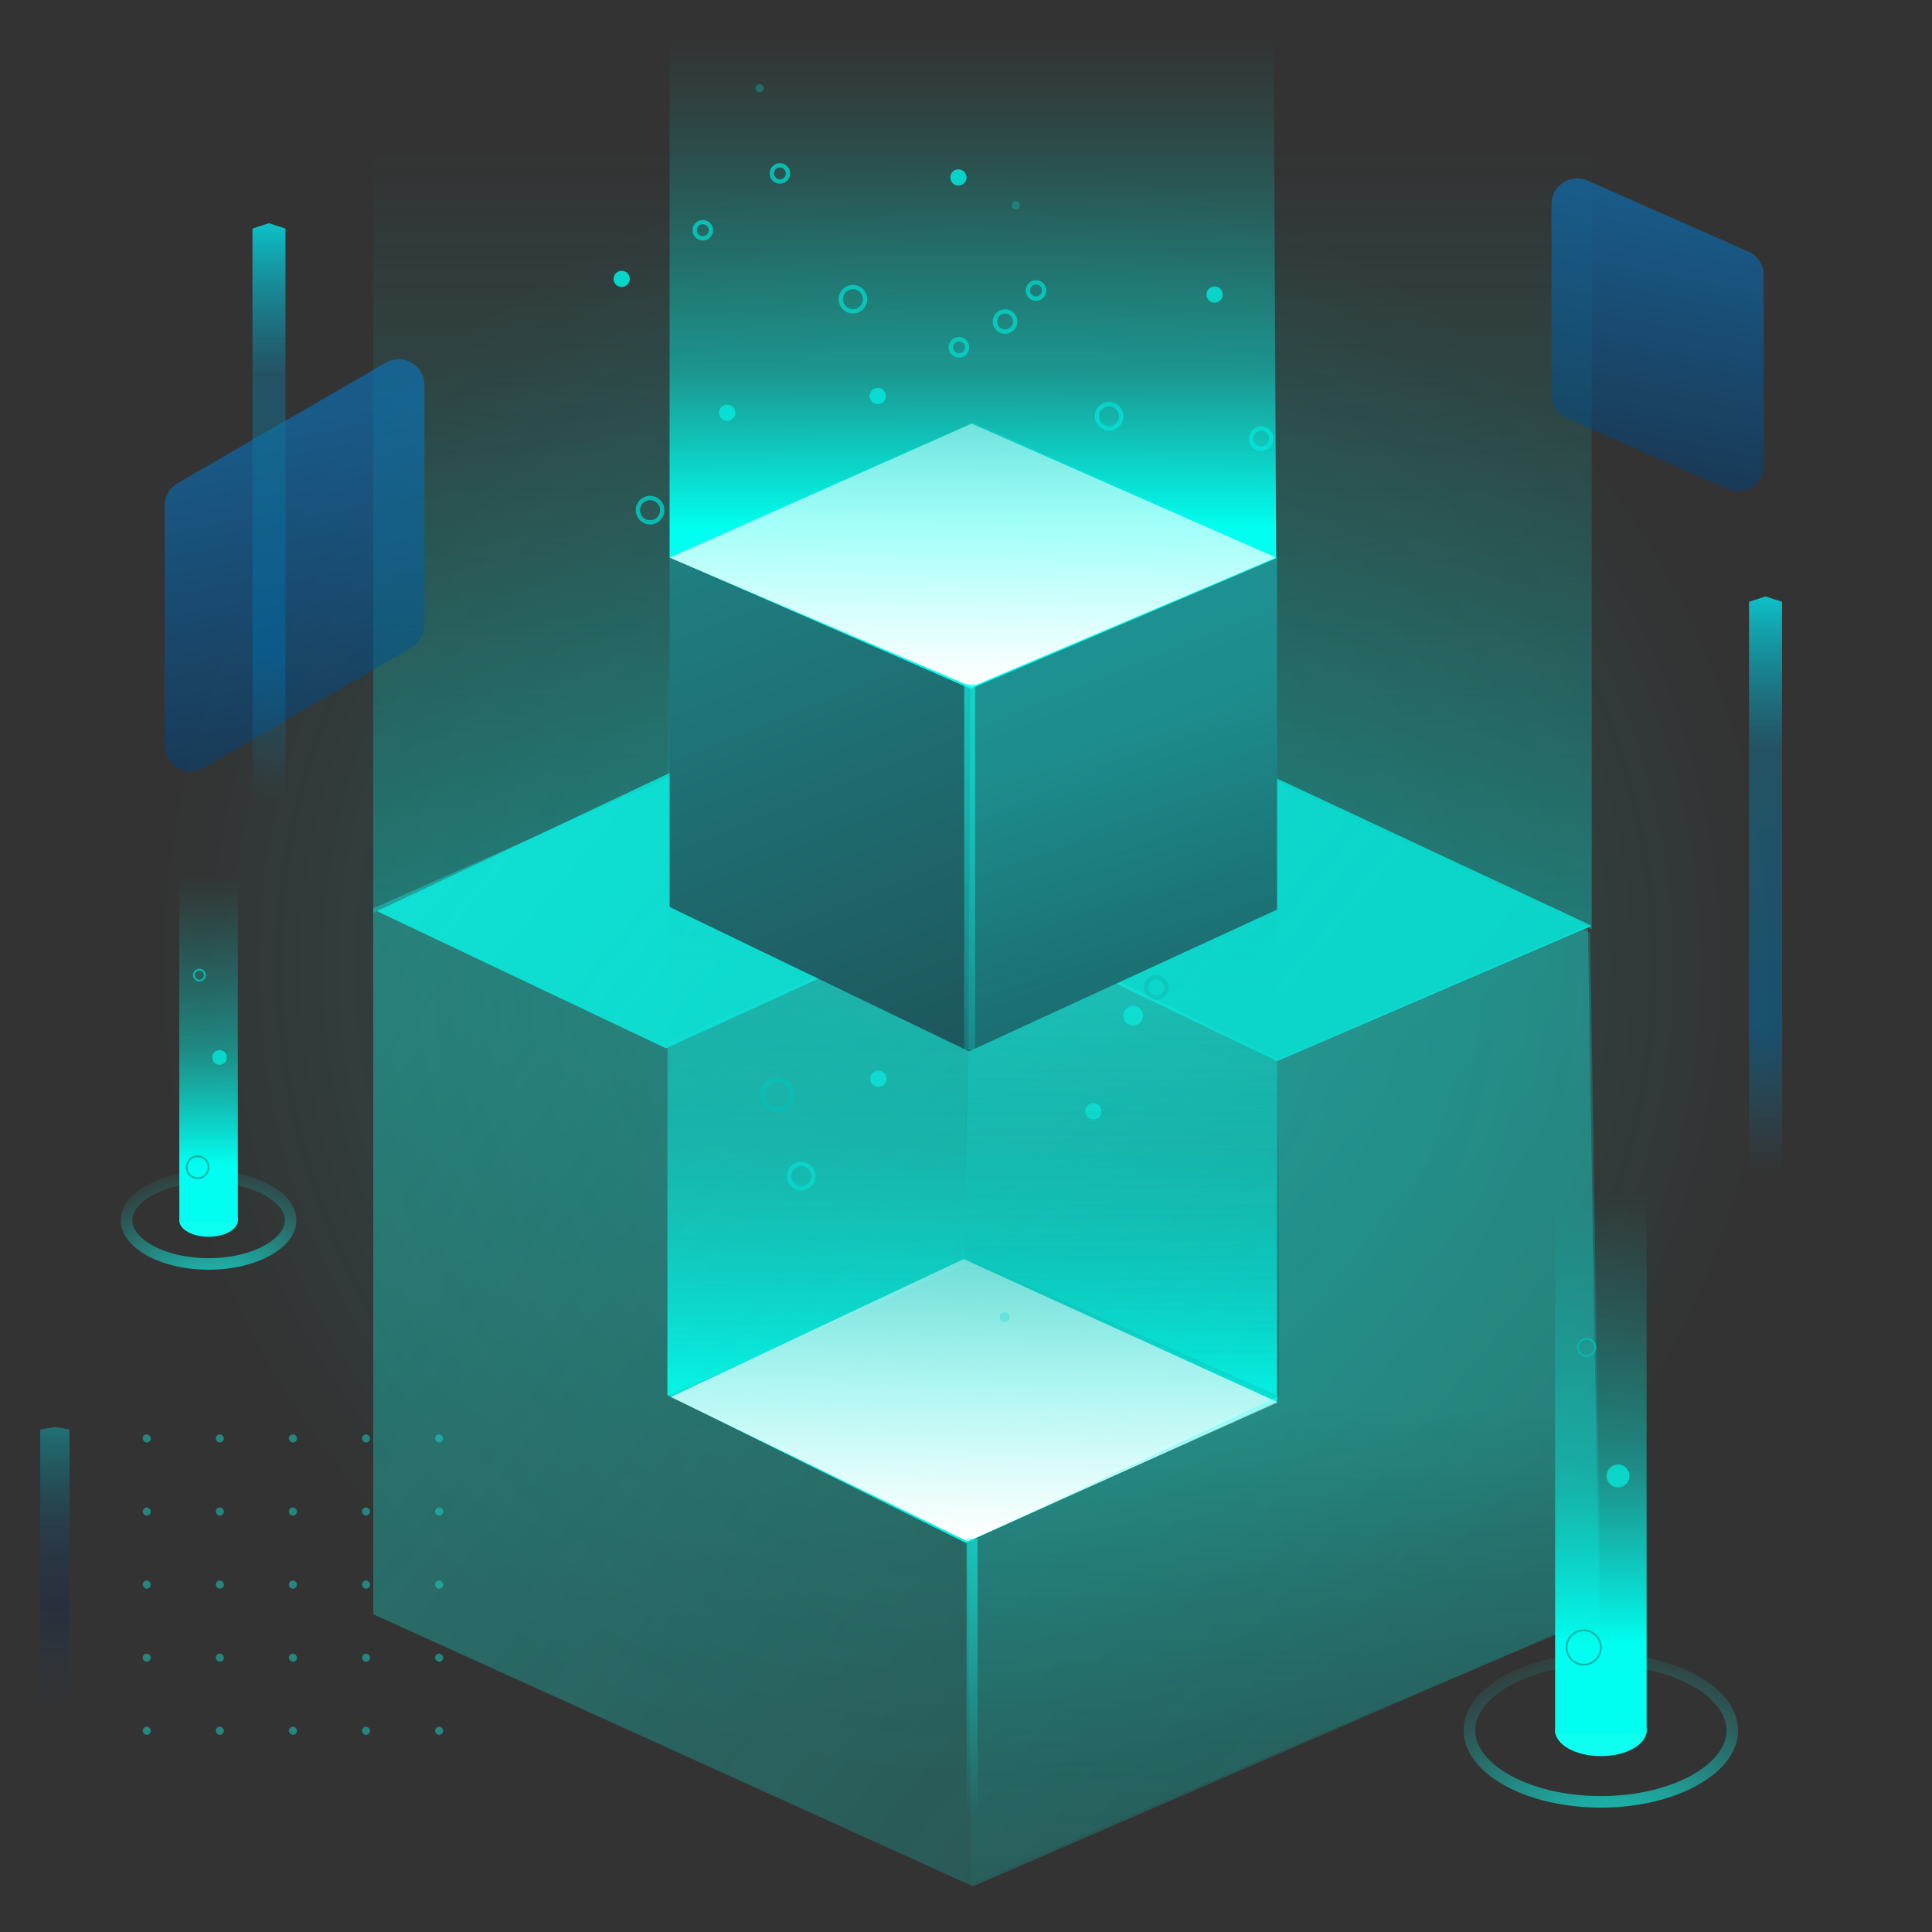 <svg width="528" height="528" viewBox="0 0 528 528" fill="none" xmlns="http://www.w3.org/2000/svg">
    <rect x="0" y="0" width="528" height="528" fill="#333333" stroke="none"/>
    <circle cx="264" cy="264" r="264" fill="url(#paint0_radial_14185_121593)"/>
    <path d="M487.02 370.461L478 370.461L478 164.46L482.51 163.001L487.02 164.46L487.02 370.461Z" fill="url(#paint1_linear_14185_121593)" style="mix-blend-mode:screen"/>
    <path style="mix-blend-mode:screen" opacity="0.4" d="M19 483L11 483L11 390.654L15 390L19 390.654L19 483Z" fill="url(#paint2_linear_14185_121593)"/>
    <g opacity="0.4">
        <rect x="39" y="392" width="2.219" height="2.219" rx="1.11" fill="#0EFFF1"/>
        <rect x="39" y="411.975" width="2.219" height="2.219" rx="1.11" fill="#0EFFF1"/>
        <rect x="39" y="431.949" width="2.219" height="2.219" rx="1.11" fill="#0EFFF1"/>
        <rect x="39" y="451.926" width="2.219" height="2.219" rx="1.11" fill="#0EFFF1"/>
        <rect x="39" y="471.9" width="2.219" height="2.219" rx="1.11" fill="#0EFFF1"/>
        <rect x="58.975" y="392" width="2.219" height="2.219" rx="1.11" fill="#0EFFF1"/>
        <rect x="58.975" y="411.975" width="2.219" height="2.219" rx="1.11" fill="#0EFFF1"/>
        <rect x="58.975" y="431.949" width="2.219" height="2.219" rx="1.11" fill="#0EFFF1"/>
        <rect x="58.975" y="451.926" width="2.219" height="2.219" rx="1.11" fill="#0EFFF1"/>
        <rect x="58.975" y="471.9" width="2.219" height="2.219" rx="1.11" fill="#0EFFF1"/>
        <rect x="78.949" y="392" width="2.219" height="2.219" rx="1.11" fill="#0EFFF1"/>
        <rect x="78.949" y="411.975" width="2.219" height="2.219" rx="1.11" fill="#0EFFF1"/>
        <rect x="78.949" y="431.949" width="2.219" height="2.219" rx="1.11" fill="#0EFFF1"/>
        <rect x="78.949" y="451.926" width="2.219" height="2.219" rx="1.11" fill="#0EFFF1"/>
        <rect x="78.949" y="471.9" width="2.219" height="2.219" rx="1.11" fill="#0EFFF1"/>
        <rect x="98.926" y="392" width="2.219" height="2.219" rx="1.11" fill="#0EFFF1"/>
        <rect x="98.926" y="411.975" width="2.219" height="2.219" rx="1.11" fill="#0EFFF1"/>
        <rect x="98.926" y="431.949" width="2.219" height="2.219" rx="1.11" fill="#0EFFF1"/>
        <rect x="98.926" y="451.926" width="2.219" height="2.219" rx="1.11" fill="#0EFFF1"/>
        <rect x="98.926" y="471.9" width="2.219" height="2.219" rx="1.11" fill="#0EFFF1"/>
        <rect x="118.9" y="392" width="2.219" height="2.219" rx="1.11" fill="#0EFFF1"/>
        <rect x="118.9" y="411.975" width="2.219" height="2.219" rx="1.11" fill="#0EFFF1"/>
        <rect x="118.9" y="431.949" width="2.219" height="2.219" rx="1.11" fill="#0EFFF1"/>
        <rect x="118.9" y="451.926" width="2.219" height="2.219" rx="1.11" fill="#0EFFF1"/>
        <rect x="118.9" y="471.9" width="2.219" height="2.219" rx="1.11" fill="#0EFFF1"/>
    </g>
    <circle cx="177.662" cy="139.424" r="3.326" stroke="#09B7AD" stroke-width="1.179"/>
    <circle cx="233.096" cy="81.77" r="3.326" stroke="#09B7AD" stroke-width="1.179"/>
    <circle cx="192.073" cy="62.921" r="2.218" stroke="#09B7AD" stroke-width="1.179"/>
    <circle cx="198.725" cy="112.807" r="2.218" fill="#0AD6CA"/>
    <circle cx="169.897" cy="76.222" r="2.218" fill="#0AD6CA"/>
    <circle opacity="0.3" cx="207.595" cy="24.109" r="1.109" fill="#0AD6CA"/>
    <ellipse cx="274.675" cy="87.867" rx="2.772" ry="2.772" transform="rotate(180 274.675 87.867)" stroke="#09B7AD" stroke-width="1.179"/>
    <circle cx="213.136" cy="47.396" r="2.218" transform="rotate(180 213.136 47.396)" stroke="#09B7AD" stroke-width="1.179"/>
    <circle cx="261.929" cy="48.499" r="2.218" transform="rotate(180 261.929 48.499)" fill="#0AD6CA"/>
    <circle cx="257.488" cy="121.683" r="2.218" transform="rotate(180 257.488 121.683)" fill="#0AD6CA"/>
    <circle opacity="0.3" cx="228.661" cy="189.315" r="1.109" transform="rotate(180 228.661 189.315)" fill="#0AD6CA"/>
    <path d="M182 286.5L103 249L264 173L435 253L349 290L264 249L182 286.5Z" fill="#0AD6CA"/>
    <circle cx="247.662" cy="171.424" r="3.326" stroke="#09B7AD" stroke-width="1.179"/>
    <circle cx="303.096" cy="113.77" r="3.326" stroke="#09B7AD" stroke-width="1.179"/>
    <circle cx="262.073" cy="94.921" r="2.218" stroke="#09B7AD" stroke-width="1.179"/>
    <circle cx="268.725" cy="144.807" r="2.218" fill="#0AD6CA"/>
    <circle cx="239.897" cy="108.221" r="2.218" fill="#0AD6CA"/>
    <circle opacity="0.3" cx="277.595" cy="56.109" r="1.109" fill="#0AD6CA"/>
    <ellipse cx="344.675" cy="119.867" rx="2.772" ry="2.772" transform="rotate(180 344.675 119.867)" stroke="#09B7AD" stroke-width="1.179"/>
    <circle cx="283.136" cy="79.396" r="2.218" transform="rotate(180 283.136 79.396)" stroke="#09B7AD" stroke-width="1.179"/>
    <circle cx="331.929" cy="80.499" r="2.218" transform="rotate(180 331.929 80.499)" fill="#0AD6CA"/>
    <circle cx="327.488" cy="153.683" r="2.218" transform="rotate(180 327.488 153.683)" fill="#0AD6CA"/>
    <circle opacity="0.3" cx="298.661" cy="221.315" r="1.109" transform="rotate(180 298.661 221.315)" fill="#0AD6CA"/>
    <circle cx="218.983" cy="321.424" r="3.326" stroke="#09B7AD" stroke-width="1.179"/>
    <circle cx="274.416" cy="263.77" r="3.326" stroke="#09B7AD" stroke-width="1.179"/>
    <circle cx="233.393" cy="244.921" r="2.218" stroke="#09B7AD" stroke-width="1.179"/>
    <circle cx="240.046" cy="294.807" r="2.218" fill="#0AD6CA"/>
    <circle cx="211.218" cy="258.221" r="2.218" fill="#0AD6CA"/>
    <circle opacity="0.3" cx="248.915" cy="206.109" r="1.109" fill="#0AD6CA"/>
    <ellipse cx="315.996" cy="269.867" rx="2.772" ry="2.772" transform="rotate(180 315.996 269.867)" stroke="#09B7AD" stroke-width="1.179"/>
    <circle cx="254.456" cy="229.396" r="2.218" transform="rotate(180 254.456 229.396)" stroke="#09B7AD" stroke-width="1.179"/>
    <circle cx="303.249" cy="230.499" r="2.218" transform="rotate(180 303.249 230.499)" fill="#0AD6CA"/>
    <circle cx="298.808" cy="303.683" r="2.218" transform="rotate(180 298.808 303.683)" fill="#0AD6CA"/>
    <circle opacity="0.3" cx="269.981" cy="371.315" r="1.109" transform="rotate(180 269.981 371.315)" fill="#0AD6CA"/>
    <path d="M102 7H435L435 254L264 173L102 249.5L102 7Z" fill="url(#paint3_linear_14185_121593)"/>
    <path d="M182.4 157.369H349.011V383.031L263.906 421.647L182.4 381.221V157.369Z" fill="url(#paint4_linear_14185_121593)"/>
    <path d="M265.949 344.639L349.497 381.513L265.949 418.13L182.4 381.513L265.949 344.639Z" fill="url(#paint5_linear_14185_121593)"/>
    <path d="M268.281 174.426L434.563 255L437.5 441.157L265.9 515.516L102 441.157V248.246L268.281 174.426Z" fill="url(#paint6_linear_14185_121593)"/>
    <path d="M263.359 344.09L349.212 383.229L264.479 421.263L183.326 381.779L263.359 344.09Z" fill="url(#paint7_linear_14185_121593)"/>
    <path d="M264.5 421.5L349.494 381.511V289.543L433.953 252.998L436.999 441.816L349.494 478.696L265.469 514.837L264.5 421.5Z" fill="url(#paint8_linear_14185_121593)"/>
    <circle cx="212.445" cy="299.195" r="4.052" stroke="#09B7AD" stroke-width="1.179"/>
    <circle cx="279.974" cy="228.96" r="4.052" stroke="#09B7AD" stroke-width="1.179"/>
    <circle cx="229.998" cy="206" r="2.701" stroke="#09B7AD" stroke-width="1.179"/>
    <circle cx="238.102" cy="266.772" r="2.701" fill="#0AD6CA"/>
    <circle cx="202.985" cy="222.201" r="2.701" fill="#0AD6CA"/>
    <circle opacity="0.3" cx="248.907" cy="158.72" r="1.351" fill="#0AD6CA"/>
    <ellipse cx="330.623" cy="236.387" rx="3.377" ry="3.377" transform="rotate(180 330.623 236.387)" stroke="#09B7AD" stroke-width="1.179"/>
    <circle cx="255.656" cy="187.088" r="2.701" transform="rotate(180 255.656 187.088)" stroke="#09B7AD" stroke-width="1.179"/>
    <circle cx="315.097" cy="188.431" r="2.701" transform="rotate(180 315.097 188.431)" fill="#0AD6CA"/>
    <circle cx="309.685" cy="277.584" r="2.701" transform="rotate(180 309.685 277.584)" fill="#0AD6CA"/>
    <circle opacity="0.3" cx="274.571" cy="359.97" r="1.351" transform="rotate(180 274.571 359.97)" fill="#0AD6CA"/>
    <path d="M182.633 284.87L265.845 248.125L262.799 344.361L182.633 382.055V284.87Z" fill="url(#paint9_linear_14185_121593)"/>
    <path d="M349.495 289.543L265.471 248.729L263.409 343.752L349.495 382.733V289.543Z" fill="url(#paint10_linear_14185_121593)"/>
    <path d="M349.495 289.543L265.47 248.729L263.408 343.752L349.495 382.733V289.543Z" fill="url(#paint11_linear_14185_121593)"/>
    <path d="M266 115.508L349 152.141L266 188.517L183 152.141L266 115.508Z" fill="url(#paint12_linear_14185_121593)"/>
    <path d="M266 115.508L349 152.141V248.588L264.811 287.324L183 247.872V152.141L266 115.508Z" fill="url(#paint13_linear_14185_121593)"/>
    <path d="M265.531 115.658L348.761 152.401L265.531 187.698L183 152.401L265.531 115.658Z" fill="url(#paint14_linear_14185_121593)"/>
    <path d="M183 5H348.061L348.761 152.576L265.304 188.246L183 152.316V5Z" fill="url(#paint15_linear_14185_121593)"/>
    <path d="M265.531 115.785L348.761 152.4L265.531 187.697L183 152.4L265.531 115.785Z" fill="url(#paint16_linear_14185_121593)"/>
    <path d="M265.196 188.281L349 152.141V248.687L264.686 287.324L265.196 188.281Z" fill="url(#paint17_linear_14185_121593)"/>
    <path d="M265 187L265 287" stroke="url(#paint18_radial_14185_121593)" stroke-width="3"/>
    <path d="M265.657 512.501L265.656 420.5" stroke="url(#paint19_radial_14185_121593)" stroke-width="3"/>
    <path style="mix-blend-mode:screen" opacity="0.5" d="M45 138.16C45 135.648 46.339 133.326 48.513 132.067L105.433 99.117C110.126 96.4 116 99.787 116 105.21V170.84C116 173.352 114.661 175.674 112.487 176.933L55.567 209.883C50.874 212.6 45 209.213 45 203.79V138.16Z" fill="url(#paint20_linear_14185_121593)"/>
    <path style="mix-blend-mode:screen" opacity="0.5" d="M482 75.184C482 72.396 480.354 69.87 477.802 68.744L433.882 49.361C429.229 47.307 424 50.715 424 55.802V107.815C424 110.604 425.646 113.13 428.198 114.256L472.118 133.639C476.771 135.692 482 132.285 482 127.198V75.184Z" fill="url(#paint21_linear_14185_121593)"/>
    <path d="M78.019 268.461L69 268.461L68.999 62.46L73.51 61.001L78.019 62.46L78.019 268.461Z" fill="url(#paint22_linear_14185_121593)" style="mix-blend-mode:screen"/>
    <path d="M473.425 472.906C473.425 477.909 469.803 482.76 463.244 486.449C456.735 490.111 447.636 492.425 437.5 492.425C427.364 492.425 418.265 490.111 411.756 486.449C405.197 482.76 401.575 477.909 401.575 472.906C401.575 467.903 405.197 463.053 411.756 459.363C418.265 455.702 427.364 453.388 437.5 453.388C447.636 453.388 456.735 455.702 463.244 459.363C469.803 463.053 473.425 467.903 473.425 472.906Z" stroke="url(#paint23_radial_14185_121593)" stroke-width="3.15"/>
    <ellipse cx="437.5" cy="472.906" rx="12.5" ry="7.031" fill="#0EFFF1"/>
    <rect x="425" y="269" width="25" height="204.688" fill="url(#paint24_linear_14185_121593)"/>
    <circle cx="432.812" cy="450.25" r="4.688" stroke="#09B7AD" stroke-width="0.5"/>
    <circle cx="433.594" cy="368.219" r="2.344" stroke="#09B7AD" stroke-width="0.5"/>
    <circle cx="442.188" cy="403.375" r="3.125" fill="#0AD6CA"/>
    <path d="M79.425 333.5C79.425 336.406 77.314 339.358 73.198 341.673C69.132 343.961 63.408 345.425 57 345.425C50.592 345.425 44.868 343.961 40.802 341.673C36.686 339.358 34.575 336.406 34.575 333.5C34.575 330.594 36.686 327.642 40.802 325.327C44.868 323.039 50.592 321.575 57 321.575C63.408 321.575 69.132 323.039 73.198 325.327C77.314 327.642 79.425 330.594 79.425 333.5Z" stroke="url(#paint25_radial_14185_121593)" stroke-width="3.15"/>
    <ellipse cx="57" cy="333.5" rx="8" ry="4.5" fill="#0EFFF1"/>
    <rect x="49" y="203" width="16" height="131" fill="url(#paint26_linear_14185_121593)"/>
    <circle cx="54" cy="319" r="3" stroke="#09B7AD" stroke-width="0.5"/>
    <circle cx="54.5" cy="266.5" r="1.5" stroke="#09B7AD" stroke-width="0.5"/>
    <circle cx="60" cy="289" r="2" fill="#0AD6CA"/>
    <defs>
        <radialGradient id="paint0_radial_14185_121593" cx="0" cy="0" r="1" gradientUnits="userSpaceOnUse" gradientTransform="translate(264 264) rotate(90) scale(250.8)">
            <stop stop-color="#0EFFF1" stop-opacity="0.2"/>
            <stop offset="0.88" stop-color="#0EFFF1" stop-opacity="0"/>
        </radialGradient>
        <linearGradient id="paint1_linear_14185_121593" x1="486.43" y1="370.812" x2="486.43" y2="146.862" gradientUnits="userSpaceOnUse">
            <stop offset="0.224" stop-color="#187C9B" stop-opacity="0"/>
            <stop offset="0.4" stop-color="#006DAA" stop-opacity="0.5"/>
            <stop offset="0.745" stop-color="#157594" stop-opacity="0.5"/>
            <stop offset="1" stop-color="#01FFFF"/>
        </linearGradient>
        <linearGradient id="paint2_linear_14185_121593" x1="18.477" y1="483.157" x2="18.477" y2="382.765" gradientUnits="userSpaceOnUse">
            <stop offset="0.156" stop-color="#00447F" stop-opacity="0"/>
            <stop offset="0.445" stop-color="#012060" stop-opacity="0.5"/>
            <stop offset="0.625" stop-color="#00518B" stop-opacity="0.5"/>
            <stop offset="1" stop-color="#01FFFF"/>
        </linearGradient>
        <linearGradient id="paint3_linear_14185_121593" x1="264.904" y1="25.959" x2="264.904" y2="440.685" gradientUnits="userSpaceOnUse">
            <stop offset="0.036" stop-color="#09B7AD" stop-opacity="0"/>
            <stop offset="0.688" stop-color="#0BDCD0" stop-opacity="0.51"/>
            <stop offset="1" stop-color="#00FFF0"/>
        </linearGradient>
        <linearGradient id="paint4_linear_14185_121593" x1="263.906" y1="167.023" x2="263.906" y2="378.204" gradientUnits="userSpaceOnUse">
            <stop offset="0.036" stop-color="#09B7AD" stop-opacity="0"/>
            <stop offset="0.688" stop-color="#0BDCD0" stop-opacity="0.51"/>
            <stop offset="1" stop-color="#00FFF0"/>
        </linearGradient>
        <linearGradient id="paint5_linear_14185_121593" x1="266.336" y1="345.001" x2="266.336" y2="442.628" gradientUnits="userSpaceOnUse">
            <stop stop-color="#09B7AD" stop-opacity="0.5"/>
            <stop offset="1" stop-color="#09B7AD" stop-opacity="0"/>
        </linearGradient>
        <linearGradient id="paint6_linear_14185_121593" x1="89.681" y1="137.277" x2="600.886" y2="560.939" gradientUnits="userSpaceOnUse">
            <stop stop-color="#1CFCEF" stop-opacity="0.4"/>
            <stop offset="0.794" stop-color="#09B7AD" stop-opacity="0.2"/>
            <stop offset="1" stop-color="#09B7AD" stop-opacity="0"/>
        </linearGradient>
        <linearGradient id="paint7_linear_14185_121593" x1="267.724" y1="293.354" x2="266.28" y2="419.468" gradientUnits="userSpaceOnUse">
            <stop stop-color="white" stop-opacity="0"/>
            <stop offset="1" stop-color="white"/>
        </linearGradient>
        <linearGradient id="paint8_linear_14185_121593" x1="266.064" y1="384.606" x2="265.829" y2="542.067" gradientUnits="userSpaceOnUse">
            <stop stop-color="#1CFCEF" stop-opacity="0.25"/>
            <stop offset="0.604" stop-color="#09B7AD" stop-opacity="0.121"/>
            <stop offset="1" stop-color="#09B7AD" stop-opacity="0"/>
        </linearGradient>
        <linearGradient id="paint9_linear_14185_121593" x1="183.827" y1="251.842" x2="183.709" y2="410.101" gradientUnits="userSpaceOnUse">
            <stop stop-color="#1CFCEF" stop-opacity="0.25"/>
            <stop offset="0.604" stop-color="#09B7AD" stop-opacity="0.121"/>
            <stop offset="1" stop-color="#09B7AD" stop-opacity="0"/>
        </linearGradient>
        <linearGradient id="paint10_linear_14185_121593" x1="348.898" y1="251.823" x2="349.134" y2="409.284" gradientUnits="userSpaceOnUse">
            <stop stop-color="#1CFCEF" stop-opacity="0.25"/>
            <stop offset="0.604" stop-color="#09B7AD" stop-opacity="0.121"/>
            <stop offset="1" stop-color="#09B7AD" stop-opacity="0"/>
        </linearGradient>
        <linearGradient id="paint11_linear_14185_121593" x1="348.898" y1="251.823" x2="349.134" y2="409.284" gradientUnits="userSpaceOnUse">
            <stop stop-color="#1CFCEF" stop-opacity="0.25"/>
            <stop offset="0.604" stop-color="#09B7AD" stop-opacity="0.121"/>
            <stop offset="1" stop-color="#09B7AD" stop-opacity="0"/>
        </linearGradient>
        <linearGradient id="paint12_linear_14185_121593" x1="266.384" y1="115.868" x2="266.384" y2="212.853" gradientUnits="userSpaceOnUse">
            <stop stop-color="#09B7AD" stop-opacity="0.5"/>
            <stop offset="1" stop-color="#09B7AD" stop-opacity="0"/>
        </linearGradient>
        <linearGradient id="paint13_linear_14185_121593" x1="252.242" y1="91.728" x2="319.882" y2="258.036" gradientUnits="userSpaceOnUse">
            <stop stop-color="#208788"/>
            <stop offset="1" stop-color="#1D585E"/>
        </linearGradient>
        <linearGradient id="paint14_linear_14185_121593" x1="265.531" y1="115.505" x2="265.537" y2="188.244" gradientUnits="userSpaceOnUse">
            <stop stop-color="#229897"/>
            <stop offset="1" stop-color="#1C8686"/>
        </linearGradient>
        <linearGradient id="paint15_linear_14185_121593" x1="263.748" y1="5" x2="263.748" y2="144.174" gradientUnits="userSpaceOnUse">
            <stop offset="0.036" stop-color="#09B7AD" stop-opacity="0"/>
            <stop offset="0.688" stop-color="#0BDCD0" stop-opacity="0.51"/>
            <stop offset="1" stop-color="#00FFF0"/>
        </linearGradient>
        <linearGradient id="paint16_linear_14185_121593" x1="267.334" y1="68.297" x2="266.075" y2="186.024" gradientUnits="userSpaceOnUse">
            <stop stop-color="white" stop-opacity="0"/>
            <stop offset="1" stop-color="white"/>
        </linearGradient>
        <linearGradient id="paint17_linear_14185_121593" x1="314" y1="198" x2="376" y2="400" gradientUnits="userSpaceOnUse">
            <stop stop-color="#1CFCEF" stop-opacity="0.25"/>
            <stop offset="0.604" stop-color="#09B7AD" stop-opacity="0.121"/>
            <stop offset="1" stop-color="#09B7AD" stop-opacity="0"/>
        </linearGradient>
        <radialGradient id="paint18_radial_14185_121593" cx="0" cy="0" r="1" gradientUnits="userSpaceOnUse" gradientTransform="translate(314.193 124.644) rotate(108.366) scale(209.412 141.889)">
            <stop stop-color="#0EFFF1"/>
            <stop offset="1" stop-color="#0EFFF1" stop-opacity="0"/>
        </radialGradient>
        <radialGradient id="paint19_radial_14185_121593" cx="0" cy="0" r="1" gradientUnits="userSpaceOnUse" gradientTransform="translate(291 360.5) rotate(109.861) scale(139.816 97.774)">
            <stop stop-color="#0EFFF1"/>
            <stop offset="1" stop-color="#0EFFF1" stop-opacity="0"/>
        </radialGradient>
        <linearGradient id="paint20_linear_14185_121593" x1="45" y1="123.545" x2="60.918" y2="206.108" gradientUnits="userSpaceOnUse">
            <stop stop-color="#0081DD"/>
            <stop offset="1" stop-color="#00447F"/>
        </linearGradient>
        <linearGradient id="paint21_linear_14185_121593" x1="482" y1="61.909" x2="468.808" y2="129.822" gradientUnits="userSpaceOnUse">
            <stop stop-color="#0081DD"/>
            <stop offset="1" stop-color="#00447F"/>
        </linearGradient>
        <linearGradient id="paint22_linear_14185_121593" x1="77.43" y1="268.812" x2="77.43" y2="44.862" gradientUnits="userSpaceOnUse">
            <stop offset="0.224" stop-color="#187C9B" stop-opacity="0"/>
            <stop offset="0.4" stop-color="#006DAA" stop-opacity="0.5"/>
            <stop offset="0.745" stop-color="#157594" stop-opacity="0.5"/>
            <stop offset="1" stop-color="#01FFFF"/>
        </linearGradient>
        <radialGradient id="paint23_radial_14185_121593" cx="0" cy="0" r="1" gradientUnits="userSpaceOnUse" gradientTransform="translate(440.625 523.688) rotate(-120.677) scale(107.188 108.854)">
            <stop stop-color="#0EFFF1"/>
            <stop offset="0.719" stop-color="#0EFFF1" stop-opacity="0"/>
            <stop offset="0.722" stop-color="#0EFFF1" stop-opacity="0"/>
        </radialGradient>
        <linearGradient id="paint24_linear_14185_121593" x1="436.615" y1="326.156" x2="436.615" y2="449.262" gradientUnits="userSpaceOnUse">
            <stop stop-color="#09B7AD" stop-opacity="0"/>
            <stop offset="0.6" stop-color="#0BDCD0" stop-opacity="0.51"/>
            <stop offset="1" stop-color="#00FFF0"/>
        </linearGradient>
        <radialGradient id="paint25_radial_14185_121593" cx="0" cy="0" r="1" gradientUnits="userSpaceOnUse" gradientTransform="translate(59 366) rotate(-120.677) scale(68.6 69.667)">
            <stop stop-color="#0EFFF1"/>
            <stop offset="0.719" stop-color="#0EFFF1" stop-opacity="0"/>
            <stop offset="0.722" stop-color="#0EFFF1" stop-opacity="0"/>
        </radialGradient>
        <linearGradient id="paint26_linear_14185_121593" x1="56.433" y1="239.58" x2="56.433" y2="318.368" gradientUnits="userSpaceOnUse">
            <stop stop-color="#09B7AD" stop-opacity="0"/>
            <stop offset="0.6" stop-color="#0BDCD0" stop-opacity="0.51"/>
            <stop offset="1" stop-color="#00FFF0"/>
        </linearGradient>
    </defs>
</svg>
